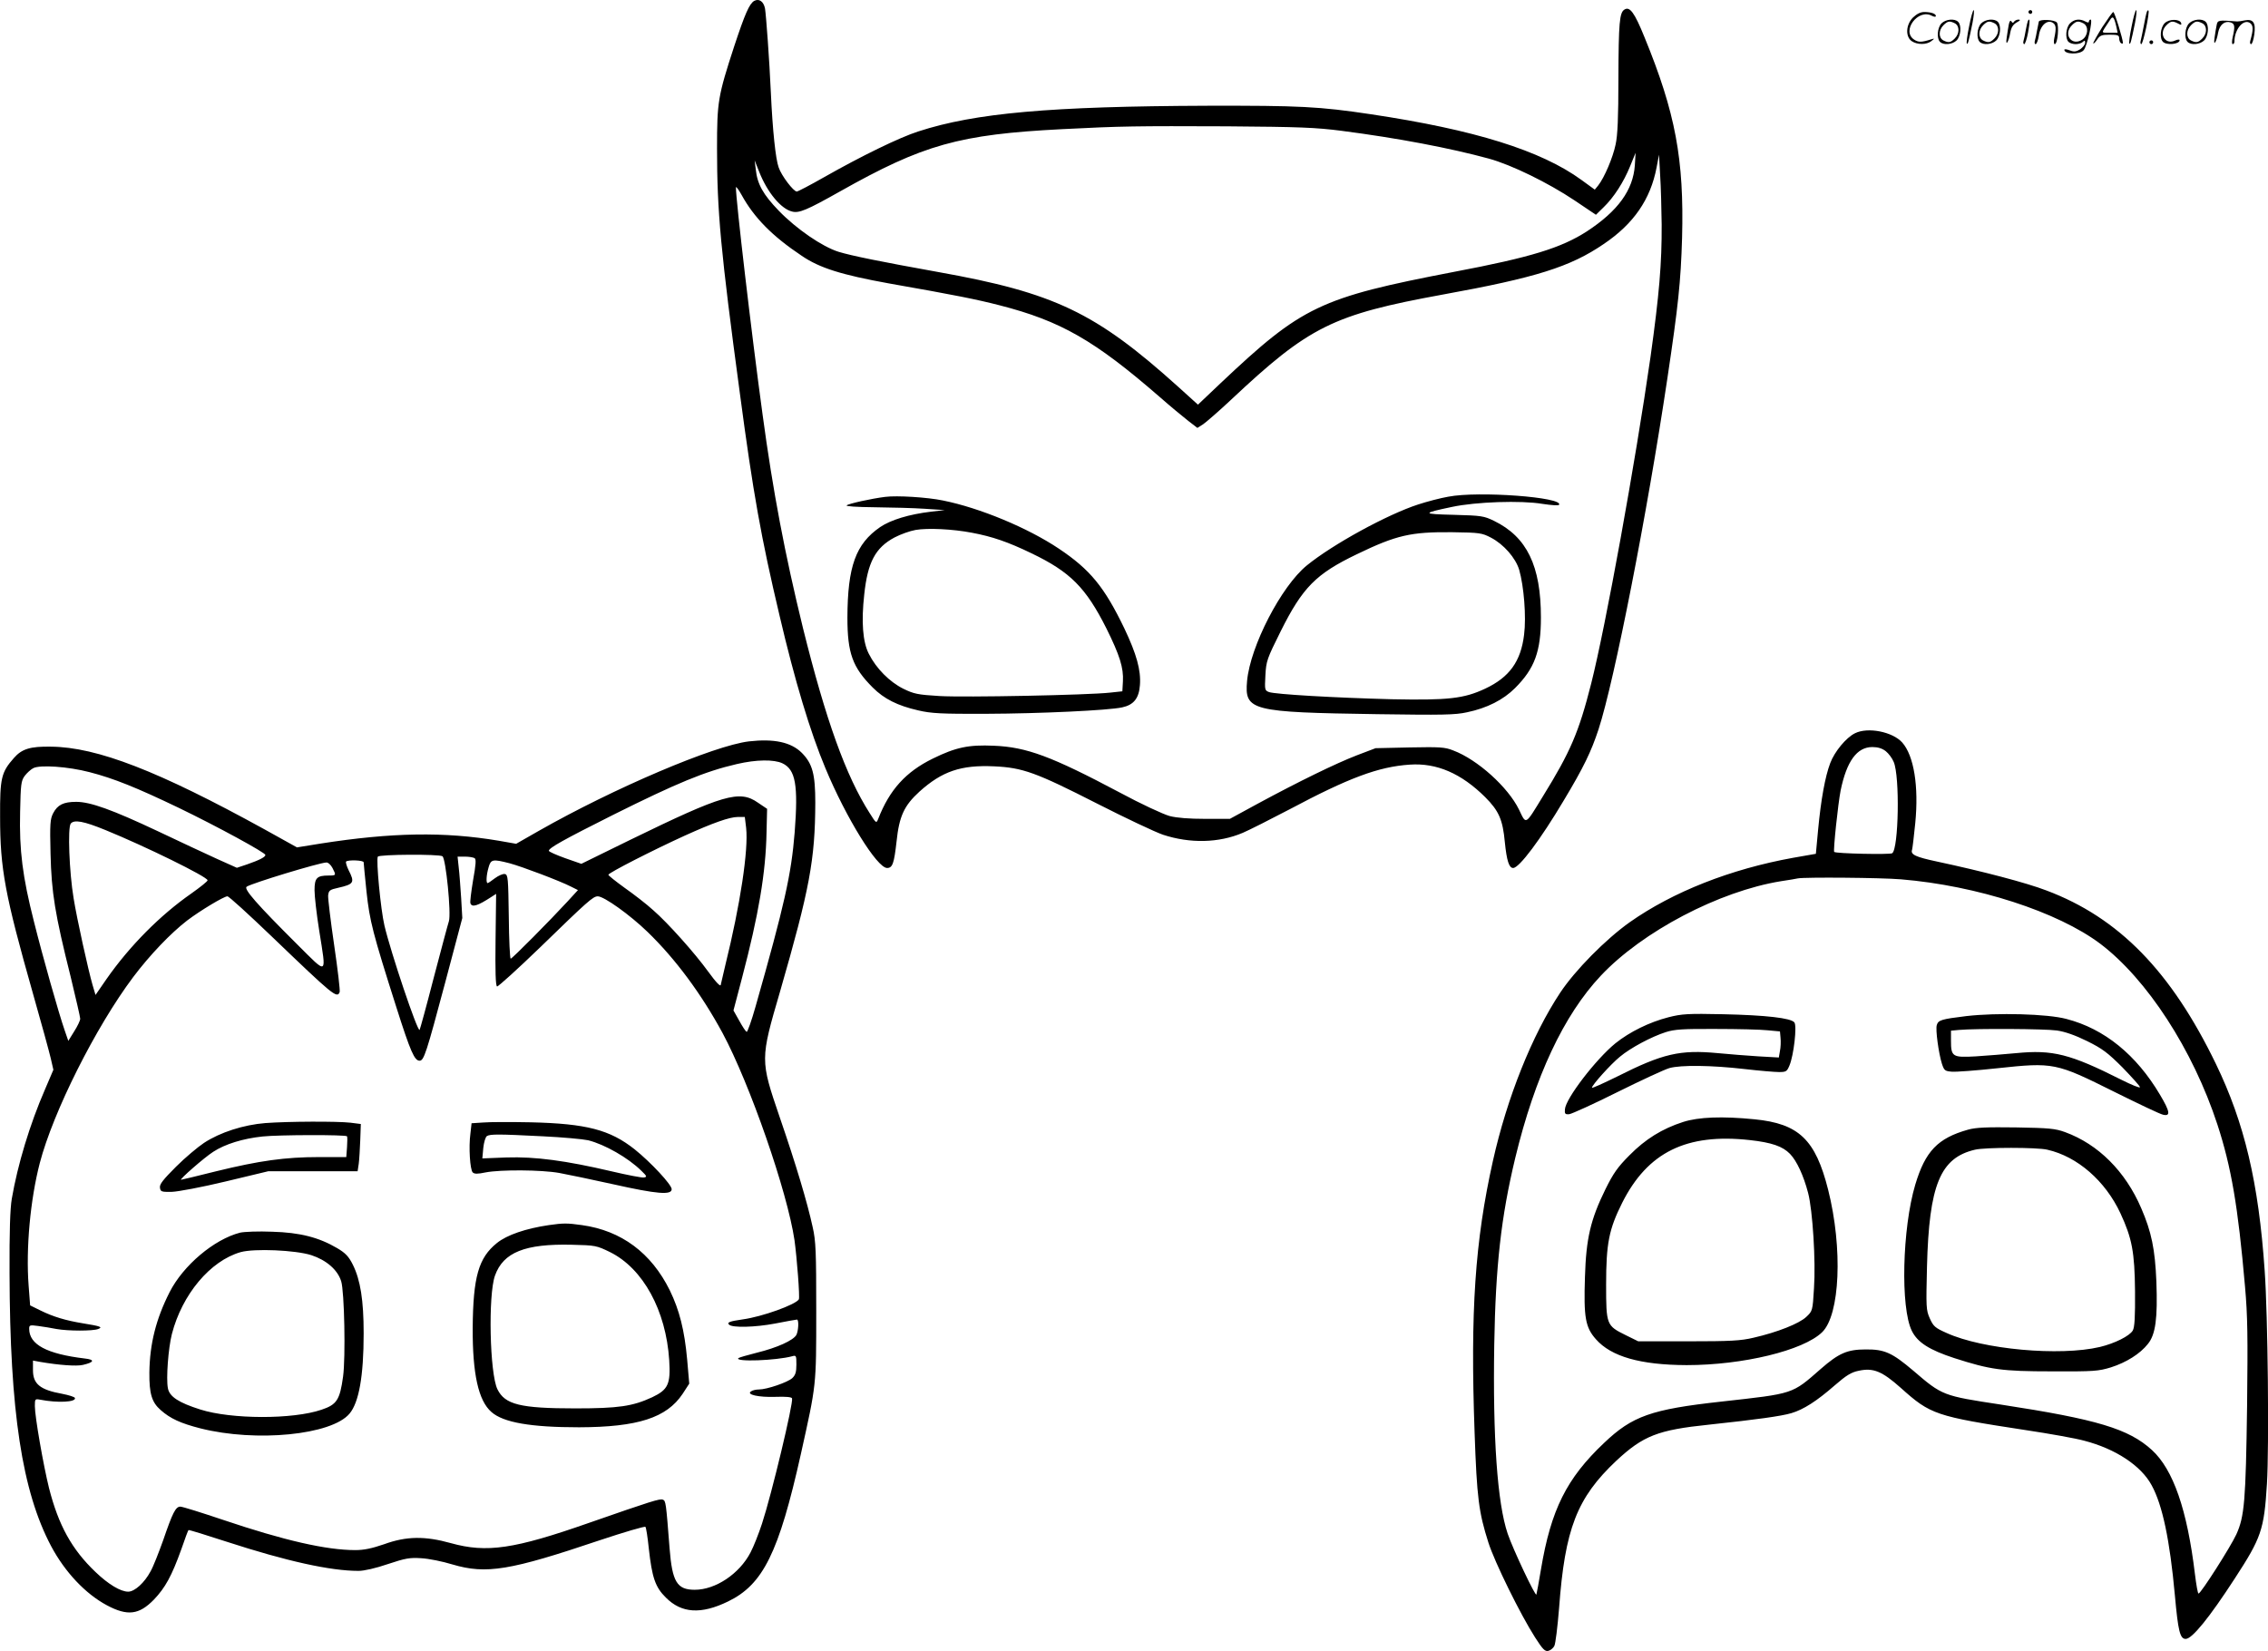 <svg version="1.0" xmlns="http://www.w3.org/2000/svg"
  viewBox="0 0 1200.214 873.751"
 preserveAspectRatio="xMidYMid meet">
<g transform="translate(-0.552,874.359) scale(0.1,-0.1)"
fill="#000000" stroke="none">
<path d="M3997 8739 c-26 -15 -49 -68 -106 -240 -86 -264 -91 -293 -91 -541 0
-332 19 -541 121 -1297 70 -527 112 -762 210 -1176 80 -342 162 -615 243 -808
109 -262 273 -527 326 -527 29 0 37 25 50 140 14 134 40 190 121 264 120 108
220 142 395 134 152 -7 221 -32 545 -197 151 -77 308 -151 349 -165 143 -47
295 -44 422 10 33 14 144 70 247 124 314 167 471 226 637 237 143 10 273 -47
399 -172 73 -73 93 -120 104 -238 10 -98 22 -137 44 -137 32 0 145 151 267
356 107 178 146 260 185 378 84 258 257 1139 364 1856 58 388 71 511 78 745
11 416 -35 662 -199 1062 -53 131 -78 164 -106 146 -26 -16 -31 -67 -32 -368
0 -202 -4 -299 -15 -347 -14 -68 -59 -174 -92 -216 l-18 -22 -70 51 c-214 156
-566 266 -1115 348 -273 41 -377 46 -865 45 -831 -3 -1229 -38 -1530 -136
-100 -32 -301 -130 -500 -243 -72 -41 -137 -75 -143 -75 -17 0 -81 83 -96 128
-16 44 -32 196 -41 392 -8 178 -25 409 -31 448 -7 37 -31 55 -57 41z m3110
-688 c294 -38 573 -91 778 -147 120 -33 314 -128 453 -221 l113 -76 40 39 c55
53 107 134 141 218 l29 71 -4 -66 c-9 -131 -89 -242 -254 -350 -135 -87 -295
-137 -702 -214 -712 -137 -804 -181 -1238 -591 l-118 -112 -105 95 c-436 393
-654 497 -1270 607 -306 55 -458 86 -527 107 -86 27 -222 120 -316 217 -83 86
-114 141 -122 219 l-6 48 25 -63 c43 -108 115 -194 173 -208 37 -10 79 8 253
106 442 249 631 302 1176 330 313 16 390 17 874 15 385 -3 467 -6 607 -24z
m1692 -496 c1 -205 -13 -371 -59 -700 -81 -564 -237 -1424 -314 -1729 -66
-260 -110 -361 -255 -596 -96 -157 -88 -152 -127 -71 -58 119 -220 265 -348
313 -45 18 -71 19 -231 16 l-180 -4 -100 -38 c-111 -43 -304 -137 -526 -257
l-145 -79 -130 0 c-85 0 -151 5 -189 15 -33 9 -152 64 -265 125 -360 191 -492
240 -665 247 -133 6 -201 -8 -323 -68 -143 -70 -229 -165 -289 -319 -10 -25
-11 -24 -45 30 -126 197 -232 492 -353 979 -96 392 -159 724 -214 1131 -59
431 -142 1143 -141 1202 0 7 14 -11 30 -40 66 -120 162 -218 318 -322 95 -65
212 -101 460 -146 358 -63 466 -85 587 -116 324 -83 503 -186 845 -483 58 -51
127 -108 154 -129 l48 -37 30 19 c16 11 82 68 146 128 416 391 539 452 1124
559 491 89 673 146 850 267 159 107 248 237 280 405 l13 68 6 -110 c4 -60 7
-177 8 -260z M7670 6115 c-41 -7 -113 -26 -159 -41 -164 -53 -454 -212 -590
-323 -135 -110 -299 -427 -316 -611 -14 -158 19 -166 690 -176 343 -5 411 -4
474 10 106 22 192 66 254 128 104 104 137 194 137 374 0 273 -74 426 -248 511
-54 26 -66 28 -212 32 -171 4 -172 8 -10 42 127 27 365 35 478 16 46 -7 85
-10 88 -5 25 40 -426 74 -586 43z m226 -217 c67 -35 130 -107 149 -170 25 -87
38 -248 26 -343 -17 -142 -78 -226 -206 -286 -113 -53 -196 -62 -495 -56 -307
8 -615 26 -649 38 -23 9 -23 12 -19 89 4 76 9 88 81 233 116 232 186 303 402
407 211 102 287 119 505 117 147 -2 158 -4 206 -29z M4690 6114 c-73 -9 -195
-36 -204 -45 -6 -5 51 -9 150 -10 87 -1 206 -4 264 -8 l105 -7 -70 -8 c-119
-14 -216 -44 -272 -82 -129 -89 -172 -208 -173 -479 0 -188 27 -263 134 -370
60 -60 131 -96 241 -121 68 -16 121 -19 360 -18 282 1 647 18 719 34 61 13 89
48 94 118 6 79 -18 164 -82 299 -106 220 -181 312 -347 423 -164 110 -419 216
-614 255 -82 17 -243 27 -305 19z m460 -190 c106 -20 189 -48 315 -109 204
-98 287 -181 396 -398 70 -141 91 -208 87 -279 l-3 -53 -65 -7 c-116 -13 -772
-26 -903 -18 -115 7 -135 11 -192 39 -72 36 -143 107 -182 185 -32 63 -40 169
-24 313 18 171 59 248 160 302 32 17 83 35 112 40 64 11 195 5 299 -15z
M10426 8604 c-10 -47 -15 -88 -12 -91 5 -6 9 7 30 110 7 37 10 67 6 67 -4 0
-15 -39 -24 -86z M10740 8680 c0 -5 5 -10 10 -10 6 0 10 5 10 10 0 6 -4 10
-10 10 -5 0 -10 -4 -10 -10z M11286 8604 c-10 -47 -15 -88 -12 -91 5 -6 9 7
30 110 7 37 10 67 6 67 -4 0 -15 -39 -24 -86z M11366 8679 c-3 -8 -10 -41 -16
-74 -6 -33 -14 -68 -16 -77 -3 -10 -1 -18 3 -18 10 0 46 171 38 178 -2 3 -7
-1 -9 -9z M10129 8651 c-38 -38 -41 -101 -7 -125 29 -20 79 -20 104 0 18 14
18 15 1 10 -53 -17 -69 -17 -92 -2 -69 45 21 166 94 126 12 -6 21 -7 21 -1 0
12 -25 21 -62 21 -19 0 -39 -10 -59 -29z M11130 8599 c-28 -45 -49 -83 -47
-85 2 -3 12 7 21 21 14 21 24 25 66 25 43 0 50 -3 50 -19 0 -11 5 -23 10 -26
6 -3 10 -3 10 1 0 20 -44 164 -51 164 -4 0 -30 -37 -59 -81z m75 4 l7 -33 -42
0 c-42 0 -42 0 -28 23 8 12 21 32 29 44 15 25 22 18 34 -34z M10280 8620 c-22
-22 -27 -79 -8 -98 19 -19 66 -14 88 8 22 22 27 79 8 98 -19 19 -66 14 -88 -8z
m71 0 c25 -14 25 -54 -1 -80 -23 -23 -33 -24 -61 -10 -25 14 -25 54 1 80 23
23 33 24 61 10z M10490 8620 c-22 -22 -27 -79 -8 -98 19 -19 66 -14 88 8 22
22 27 79 8 98 -19 19 -66 14 -88 -8z m71 0 c25 -14 25 -54 -1 -80 -23 -23 -33
-24 -61 -10 -25 14 -25 54 1 80 23 23 33 24 61 10z M10636 8614 c-3 -16 -8
-47 -11 -69 -8 -51 10 -26 19 27 5 27 15 42 34 53 18 10 22 14 10 15 -9 0 -20
-5 -24 -11 -5 -8 -9 -8 -14 1 -5 8 -10 3 -14 -16z M10737 8633 c-2 -4 -7 -26
-11 -48 -4 -22 -9 -48 -12 -57 -3 -10 -1 -18 4 -18 4 0 14 28 20 62 11 58 10
81 -1 61z M10795 8630 c-1 -3 -5 -23 -9 -45 -4 -22 -9 -48 -12 -57 -3 -10 -1
-18 4 -18 5 0 13 20 17 45 7 53 44 87 74 68 17 -11 19 -28 8 -80 -4 -18 -3
-33 2 -33 16 0 24 99 11 115 -12 14 -87 18 -95 5z M10960 8620 c-22 -22 -27
-79 -8 -98 7 -7 24 -12 38 -12 14 0 31 5 38 12 9 9 12 8 12 -5 0 -9 -12 -24
-26 -34 -21 -13 -32 -15 -55 -6 -16 6 -29 8 -29 3 0 -24 81 -27 102 -2 18 19
50 162 37 162 -5 0 -9 -5 -9 -10 0 -7 -6 -7 -19 0 -30 16 -59 12 -81 -10z m71
0 c29 -16 25 -65 -6 -86 -56 -37 -103 28 -55 76 23 23 33 24 61 10z M11461
8621 c-23 -23 -28 -80 -9 -99 19 -19 88 -13 88 9 0 5 -11 4 -24 -2 -54 -25
-89 38 -46 81 23 23 33 24 62 9 16 -9 19 -8 16 3 -8 22 -64 22 -87 -1z M11590
8620 c-22 -22 -27 -79 -8 -98 19 -19 66 -14 88 8 22 22 27 79 8 98 -19 19 -66
14 -88 -8z m71 0 c25 -14 25 -54 -1 -80 -23 -23 -33 -24 -61 -10 -25 14 -25
54 1 80 23 23 33 24 61 10z M11736 8611 c-3 -14 -8 -44 -11 -66 -8 -51 10 -26
19 27 8 41 35 63 66 53 22 -7 24 -21 11 -77 -5 -22 -5 -38 0 -38 5 0 9 6 9 13
0 68 51 125 85 97 15 -13 15 -35 -1 -92 -3 -10 -1 -18 4 -18 6 0 13 23 17 50
9 63 -5 84 -49 76 -17 -4 -35 -6 -41 -6 -101 8 -104 7 -109 -19z M11380 8520
c0 -5 5 -10 10 -10 6 0 10 5 10 10 0 6 -4 10 -10 10 -5 0 -10 -4 -10 -10z
M9822 4863 c-47 -23 -108 -97 -131 -158 -27 -71 -49 -193 -64 -351 l-12 -129
-120 -21 c-332 -60 -636 -180 -865 -341 -128 -91 -289 -254 -368 -373 -149
-225 -281 -555 -356 -890 -95 -425 -120 -796 -97 -1438 12 -345 22 -422 73
-582 33 -104 169 -380 247 -502 41 -64 53 -76 71 -71 11 3 26 15 31 26 6 11
17 100 25 199 31 421 94 584 303 781 142 132 219 163 491 191 252 27 383 45
436 61 64 19 134 64 229 147 61 53 87 69 126 77 78 17 124 -2 224 -91 157
-141 184 -150 661 -223 127 -19 266 -44 309 -56 166 -43 301 -132 357 -236 57
-104 96 -288 123 -584 17 -188 27 -229 57 -229 34 0 125 112 260 320 140 215
155 257 170 500 12 195 5 894 -12 1130 -32 465 -107 781 -258 1093 -237 490
-514 774 -897 918 -107 41 -336 101 -579 153 -113 24 -141 37 -132 62 2 6 10
70 17 142 19 194 -7 356 -69 426 -51 57 -182 83 -250 49z m163 -95 c15 -12 34
-37 42 -57 33 -77 26 -459 -8 -483 -12 -8 -298 -2 -307 7 -6 6 20 253 34 325
32 155 86 230 168 230 29 0 52 -7 71 -22z m80 -678 c402 -33 830 -172 1055
-341 247 -187 490 -560 620 -957 73 -224 109 -431 146 -857 14 -157 15 -267
11 -630 -7 -507 -14 -587 -57 -682 -31 -67 -188 -313 -200 -313 -4 0 -12 46
-19 103 -41 341 -115 554 -228 657 -123 112 -289 162 -798 240 -309 47 -310
47 -465 180 -111 94 -151 113 -251 112 -98 0 -143 -20 -238 -103 -154 -135
-140 -130 -526 -173 -371 -41 -471 -76 -621 -219 -198 -187 -281 -353 -334
-670 -11 -67 -22 -126 -24 -132 -4 -14 -123 237 -152 322 -55 162 -79 511 -71
1001 7 415 36 675 111 987 104 431 257 757 453 965 220 234 626 447 953 500
41 6 82 13 90 15 38 7 438 4 545 -5z M8835 3360 c-101 -26 -205 -77 -281 -138
-103 -84 -263 -292 -267 -349 -2 -24 1 -28 23 -26 14 2 129 54 255 117 127 63
250 120 275 127 60 17 223 15 397 -5 78 -9 161 -16 183 -16 37 0 42 3 55 34
23 54 41 212 26 229 -19 23 -150 38 -376 43 -187 4 -219 2 -290 -16z m525 -69
l65 -6 3 -34 c2 -19 1 -50 -3 -69 l-6 -35 -107 6 c-59 4 -156 11 -215 17 -201
19 -292 -2 -534 -124 -73 -36 -133 -63 -133 -59 0 14 100 125 148 164 56 47
167 106 242 130 46 15 91 18 265 17 116 0 239 -3 275 -7z M10410 3366 c-131
-16 -147 -21 -155 -47 -8 -23 10 -151 27 -205 12 -36 16 -39 52 -42 21 -2 129
6 240 18 300 32 310 30 621 -125 127 -63 242 -118 258 -121 40 -9 36 17 -17
106 -125 211 -294 349 -495 401 -100 27 -367 34 -531 15z m480 -76 c43 -6 97
-25 160 -56 81 -40 109 -61 188 -140 50 -52 92 -98 92 -104 0 -6 -44 12 -98
39 -272 137 -363 160 -558 141 -60 -6 -156 -13 -213 -17 -123 -7 -131 -2 -131
83 l0 53 43 4 c90 8 455 6 517 -3z M8913 2806 c-112 -36 -200 -91 -284 -176
-63 -63 -86 -96 -128 -181 -78 -159 -102 -259 -108 -464 -7 -213 2 -266 58
-329 81 -92 235 -136 480 -137 297 0 617 77 717 174 95 92 110 444 32 754 -67
266 -155 350 -390 373 -170 17 -296 12 -377 -14z m352 -96 c117 -13 174 -33
213 -73 36 -37 72 -115 96 -207 24 -92 41 -361 31 -505 -7 -119 -8 -120 -41
-151 -37 -35 -152 -81 -279 -110 -67 -16 -122 -19 -345 -19 l-265 0 -67 33
c-101 50 -103 54 -103 267 0 218 15 293 85 433 135 268 340 369 675 332z
M10420 2765 c-160 -45 -226 -114 -279 -291 -69 -231 -79 -652 -18 -774 30 -61
93 -101 225 -144 190 -61 250 -70 517 -70 222 -1 245 1 311 21 82 26 155 72
196 124 41 50 52 136 45 329 -7 173 -26 264 -80 389 -84 196 -228 339 -403
403 -52 19 -84 22 -259 25 -157 2 -212 0 -255 -12z m420 -106 c159 -36 307
-165 387 -337 61 -132 75 -204 77 -412 1 -135 -2 -191 -12 -208 -17 -29 -95
-68 -174 -87 -212 -50 -620 -13 -811 74 -61 27 -70 35 -89 77 -20 45 -20 59
-15 273 11 434 70 577 254 620 53 13 329 13 383 0z M3969 4820 c-185 -22 -714
-247 -1113 -474 l-119 -68 -91 16 c-290 49 -568 44 -945 -15 l-124 -20 -171
95 c-561 309 -887 436 -1131 438 -110 2 -154 -12 -196 -60 -67 -76 -74 -106
-73 -312 0 -275 26 -413 174 -935 44 -154 86 -308 94 -342 l14 -61 -44 -103
c-81 -186 -145 -399 -176 -579 -9 -51 -13 -176 -12 -395 2 -732 66 -1153 220
-1444 73 -137 181 -252 295 -313 109 -58 170 -51 249 30 60 63 94 124 146 269
18 53 35 98 37 99 2 2 93 -26 203 -62 317 -103 548 -154 697 -154 29 0 91 14
155 36 93 31 116 35 177 31 39 -2 113 -17 165 -33 179 -53 305 -32 779 128
129 43 238 75 242 71 4 -4 12 -56 18 -115 17 -153 34 -204 90 -259 83 -84 187
-90 329 -21 186 90 269 258 386 782 82 370 81 354 81 755 0 315 -2 371 -19
445 -28 129 -88 330 -174 580 -104 305 -104 305 2 668 156 541 185 695 186
998 0 151 -15 206 -71 263 -57 57 -147 76 -280 61z m177 -116 c70 -33 84 -116
65 -364 -18 -225 -54 -385 -207 -923 -21 -75 -43 -136 -47 -134 -5 1 -22 27
-39 58 l-31 55 46 175 c87 331 125 553 129 768 l3 124 -49 33 c-97 68 -183 43
-673 -196 l-261 -128 -86 30 c-47 17 -86 34 -86 39 0 15 79 59 340 190 337
168 486 230 655 269 103 24 196 25 241 4z m-3666 -47 c128 -33 249 -82 470
-188 207 -100 460 -238 460 -250 0 -11 -31 -27 -97 -50 l-54 -18 -107 48 c-59
27 -199 92 -312 146 -240 113 -356 155 -431 155 -68 0 -99 -16 -122 -60 -16
-31 -18 -55 -14 -215 5 -205 23 -318 107 -653 27 -112 50 -211 50 -220 0 -9
-14 -39 -32 -67 l-31 -50 -19 55 c-32 92 -116 389 -163 577 -60 236 -78 376
-73 580 3 145 5 164 24 190 11 15 32 34 45 41 35 19 184 9 299 -21z m3474
-294 c13 -118 -31 -407 -110 -727 -13 -54 -24 -101 -24 -103 0 -15 -25 11 -67
69 -71 98 -213 257 -290 324 -36 33 -105 86 -152 119 -47 34 -86 65 -86 69 0
10 235 130 404 207 148 67 237 99 282 99 l36 0 7 -57z m-3391 -12 c211 -86
539 -247 541 -266 1 -5 -38 -36 -86 -70 -165 -115 -326 -277 -449 -453 l-58
-84 -16 54 c-22 76 -82 346 -100 458 -23 137 -32 375 -15 395 18 22 68 13 183
-34z m1784 -139 c18 -12 47 -303 34 -344 -6 -18 -42 -154 -81 -302 -38 -148
-72 -271 -74 -273 -11 -11 -152 408 -186 552 -20 85 -45 348 -35 365 7 12 324
14 342 2z m170 -10 c9 -5 7 -34 -8 -117 -10 -61 -17 -116 -14 -122 8 -23 39
-13 108 32 l28 18 -3 -243 c-2 -164 0 -244 8 -247 5 -2 109 92 230 209 249
242 278 268 303 268 33 0 170 -98 263 -188 147 -142 285 -328 397 -535 145
-270 343 -840 381 -1097 13 -95 29 -302 23 -313 -17 -28 -194 -92 -297 -106
-70 -10 -85 -16 -72 -28 17 -17 138 -14 243 6 60 12 113 21 116 21 11 0 8 -59
-3 -81 -16 -29 -102 -68 -208 -94 -52 -13 -96 -26 -99 -29 -21 -21 200 -13
285 10 21 6 22 3 22 -44 0 -40 -5 -56 -22 -72 -24 -22 -134 -60 -177 -60 -14
0 -33 -4 -41 -10 -27 -17 40 -32 129 -29 56 2 86 -1 88 -8 8 -23 -108 -508
-159 -663 -17 -52 -44 -121 -61 -153 -59 -113 -185 -197 -295 -197 -94 0 -119
42 -133 218 -19 245 -20 253 -36 259 -16 6 -58 -7 -388 -122 -399 -140 -544
-161 -734 -108 -136 38 -235 37 -353 -6 -64 -22 -106 -31 -152 -31 -154 0
-377 51 -700 160 -113 38 -215 70 -226 70 -25 0 -41 -32 -91 -178 -23 -64 -52
-139 -67 -165 -32 -60 -84 -107 -118 -107 -40 0 -104 38 -173 104 -126 120
-196 248 -246 444 -30 121 -75 378 -75 434 0 38 1 39 28 34 93 -18 191 -13
184 9 -2 6 -32 15 -67 22 -117 21 -155 52 -155 125 l0 51 38 -7 c99 -17 192
-24 226 -16 61 14 65 28 10 34 -201 24 -294 74 -294 157 0 20 3 21 48 15 26
-3 70 -11 97 -16 62 -11 193 -11 220 0 26 10 13 15 -80 30 -92 15 -158 35
-225 68 l-55 27 -8 105 c-15 197 9 455 59 648 71 272 296 720 494 984 88 117
199 233 286 300 70 53 195 128 213 128 8 0 113 -96 235 -213 325 -312 345
-329 359 -294 3 8 -10 119 -29 248 -19 129 -33 247 -32 263 3 27 8 31 53 41
84 19 89 28 55 94 -10 21 -16 41 -13 45 11 10 93 7 93 -4 0 -6 7 -76 15 -155
17 -157 33 -219 158 -612 75 -236 96 -283 123 -283 23 0 36 41 135 412 l91
343 -6 105 c-4 58 -9 131 -13 163 l-6 57 39 0 c22 0 44 -4 51 -8z m185 -27
c67 -18 265 -93 324 -123 l38 -19 -54 -59 c-92 -100 -294 -304 -302 -304 -4 0
-9 100 -10 222 -3 205 -4 223 -21 226 -10 2 -33 -8 -52 -22 -18 -14 -36 -26
-39 -26 -9 0 -7 42 5 83 12 43 21 45 111 22z m-937 -25 c20 -39 20 -40 -21
-40 -62 0 -74 -13 -74 -78 0 -31 11 -128 25 -215 38 -240 47 -234 -116 -72
-214 213 -286 295 -268 306 29 19 381 126 421 128 10 1 24 -12 33 -29z M1410
2800 c-115 -9 -240 -49 -325 -105 -33 -22 -100 -78 -148 -126 -68 -68 -88 -93
-85 -111 3 -21 7 -23 63 -22 33 1 160 25 285 55 l225 54 237 0 236 0 6 40 c3
22 6 78 8 125 l3 85 -55 7 c-72 8 -329 7 -450 -2z m432 -70 c2 -3 2 -29 0 -57
l-4 -53 -144 0 c-180 0 -315 -19 -544 -75 -100 -25 -183 -45 -186 -45 -12 0
123 118 170 148 63 41 157 70 261 81 82 9 440 10 447 1z M2563 2803 l-62 -4
-6 -54 c-10 -73 -2 -192 12 -206 9 -9 26 -9 69 0 79 15 293 14 389 -3 44 -8
173 -35 286 -60 232 -52 309 -58 309 -26 0 24 -110 142 -196 211 -131 104
-256 136 -549 143 -104 2 -218 2 -252 -1z m315 -73 c105 -5 213 -15 240 -21
88 -22 212 -93 281 -161 30 -29 32 -33 14 -36 -10 -2 -88 13 -173 33 -239 56
-402 78 -554 73 l-128 -5 5 55 c3 30 12 59 19 63 17 11 61 11 296 -1z M2910
2260 c-122 -18 -222 -52 -275 -95 -97 -78 -126 -179 -128 -450 -1 -242 30
-384 99 -444 63 -56 209 -81 464 -81 311 1 463 50 548 177 l35 54 -11 127
c-14 156 -41 262 -92 367 -98 198 -256 316 -465 345 -79 11 -97 11 -175 0z
m324 -143 c175 -87 296 -309 313 -572 8 -127 -6 -156 -90 -196 -104 -48 -178
-59 -407 -59 -291 0 -372 20 -412 101 -41 83 -50 499 -13 602 44 123 159 169
407 163 124 -3 130 -4 202 -39z M1276 2220 c-137 -35 -301 -173 -373 -315 -72
-142 -105 -273 -107 -425 -1 -113 13 -158 60 -199 51 -45 105 -70 211 -97 294
-74 693 -35 788 78 50 59 75 199 75 425 0 175 -17 282 -57 363 -22 44 -39 62
-83 88 -97 57 -197 83 -345 87 -71 3 -147 0 -169 -5z m377 -119 c79 -26 139
-77 158 -138 17 -53 24 -404 10 -505 -17 -123 -33 -148 -114 -175 -152 -52
-477 -51 -641 1 -114 36 -164 68 -172 113 -10 51 2 211 21 286 54 210 203 388
364 434 72 20 289 11 374 -16z"/>
</g>
</svg>
